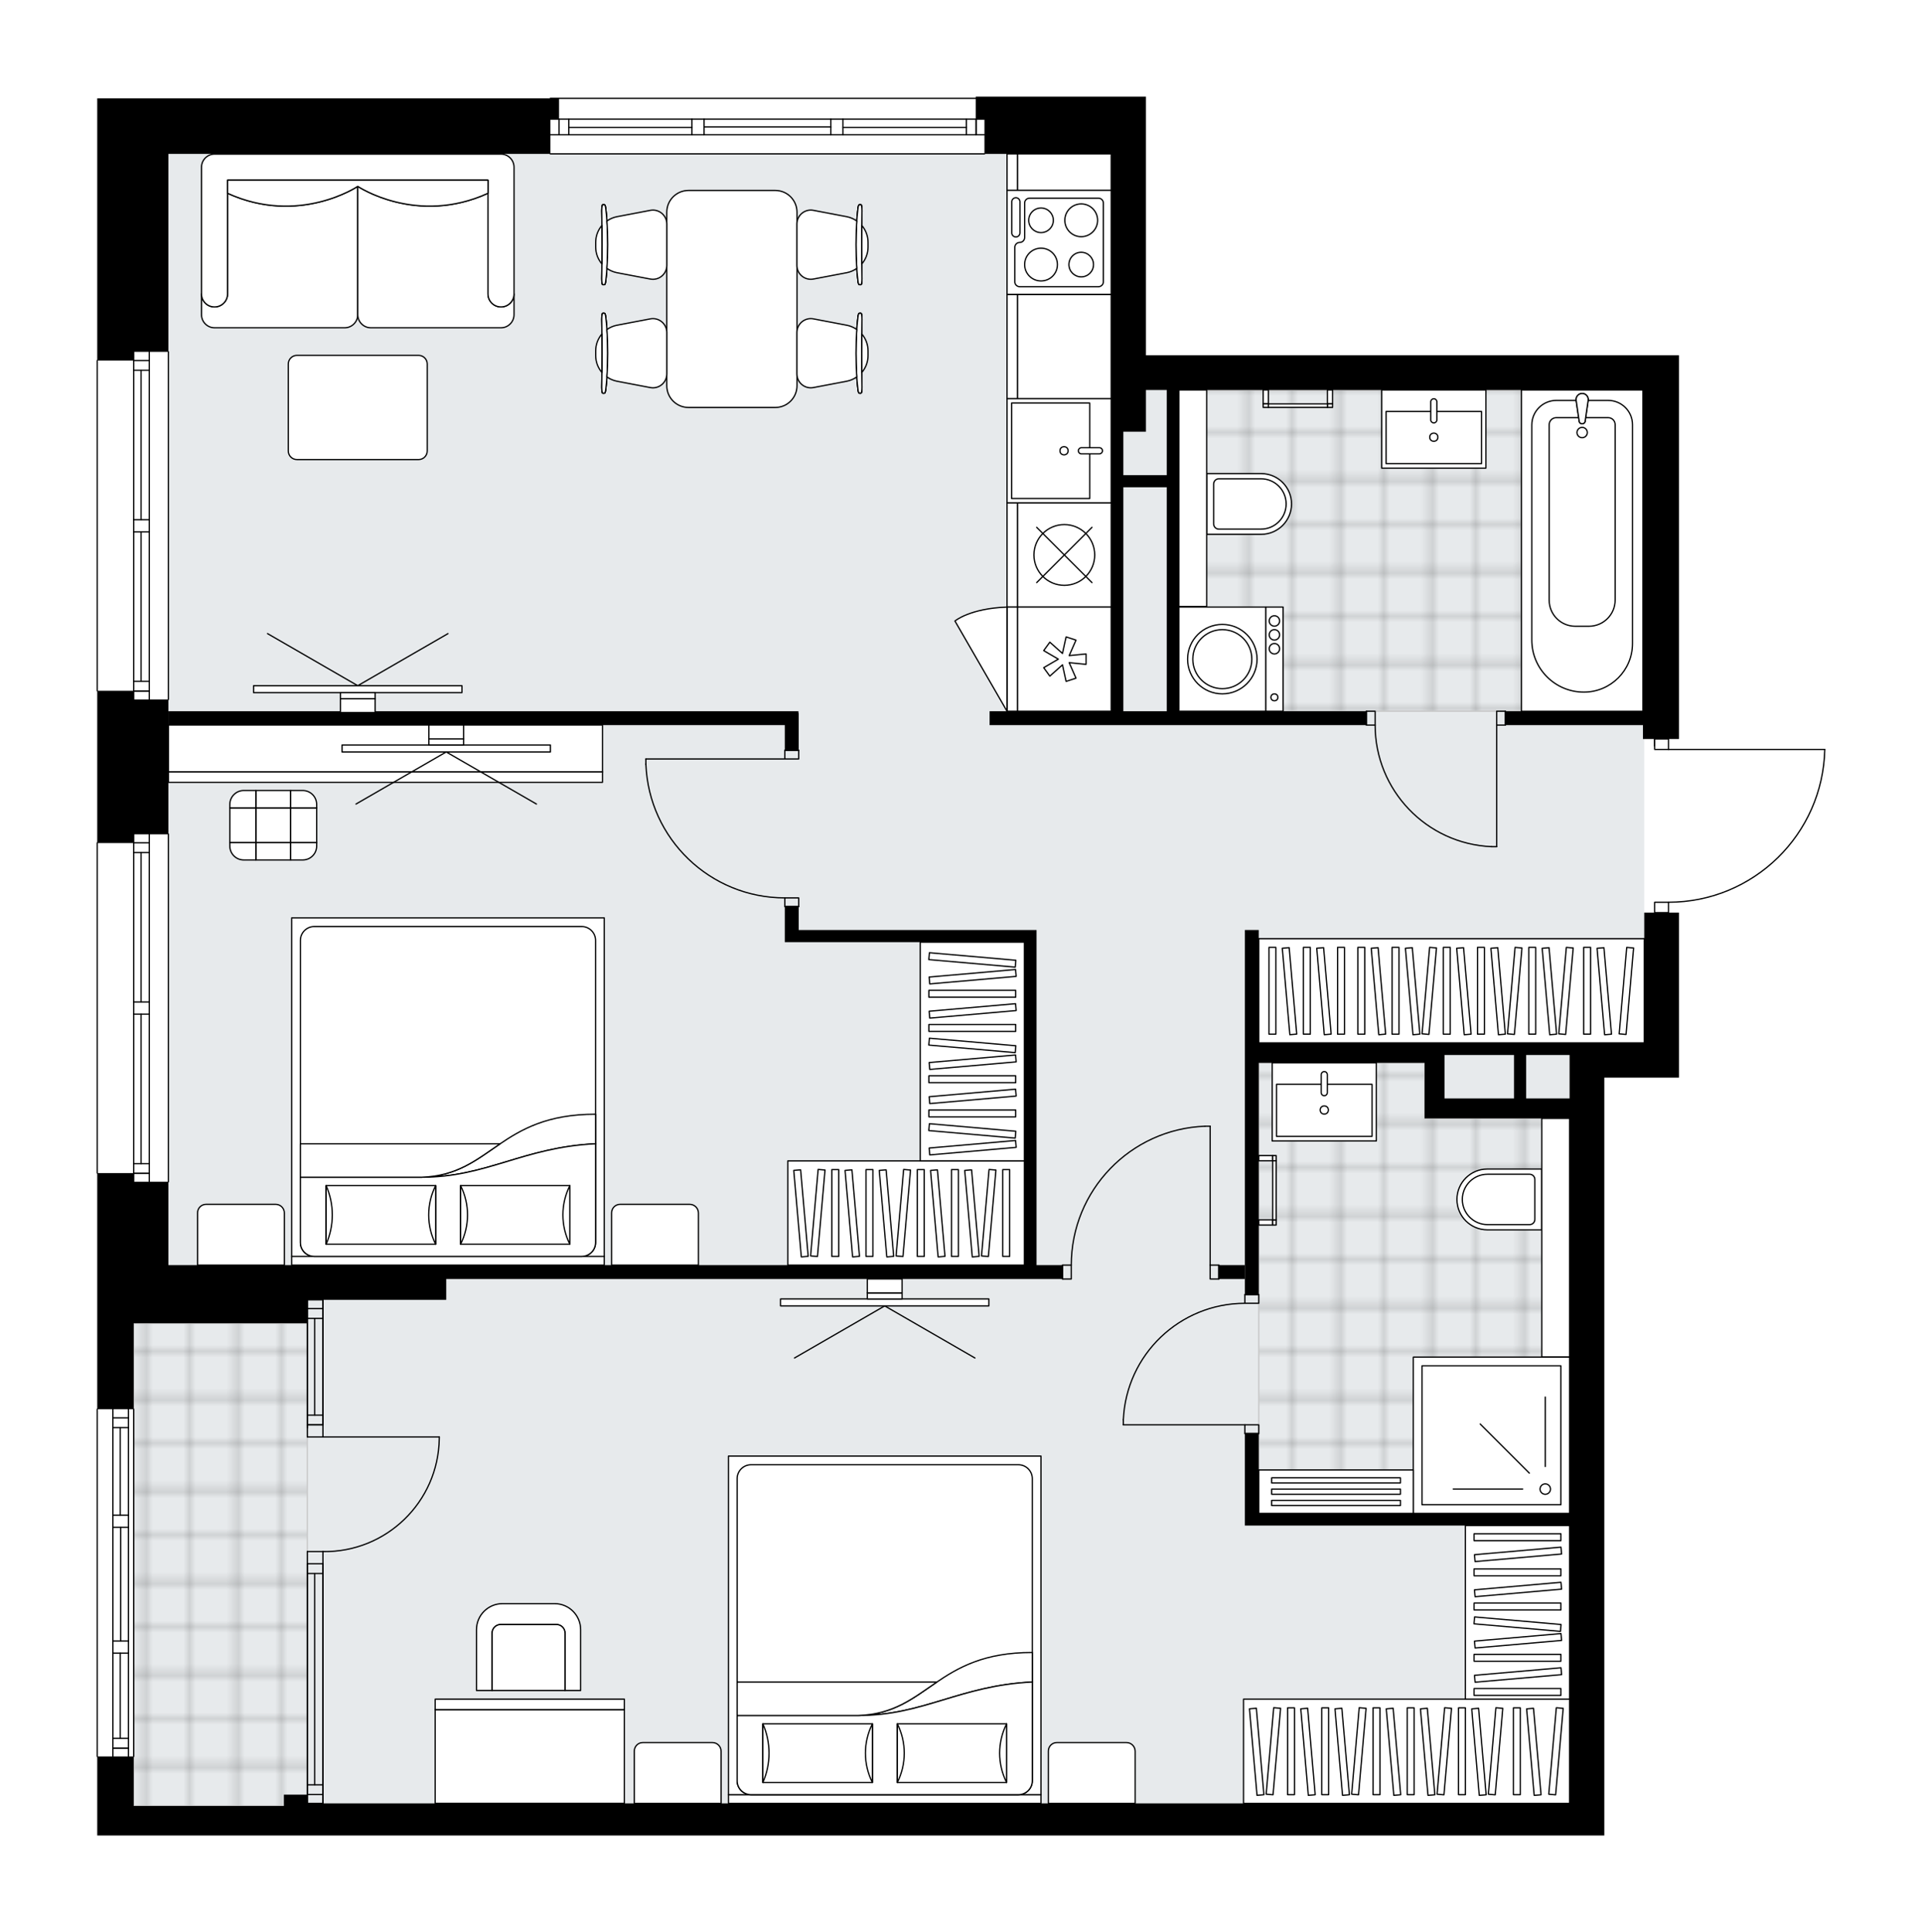 <svg xmlns="http://www.w3.org/2000/svg" xmlns:xlink="http://www.w3.org/1999/xlink" height="2000px" id="Layer_1" style="enable-background:new 0 0 1989.58 2000;" version="1.1" viewBox="0 0 1989.58 2000" width="1989.58px" x="0px" y="0px" xml:space="preserve">
<style type="text/css">
	.st0{fill:none;}
	.st1{opacity:0.25;fill:none;stroke:#070606;stroke-width:0.4;stroke-miterlimit:10;}
	.st2{fill:#FFFFFF;}
	.st3{fill:#E7EAEC;}
	.st4{fill:url(#SVGID_1_);stroke:#C8C8C8;stroke-width:1.3;stroke-miterlimit:10;}
	
		.st5{fill:url(#SVGID_00000118390111026523118810000000348073276577769146_);stroke:#C8C8C8;stroke-width:1.3;stroke-miterlimit:10;}
	
		.st6{fill:url(#SVGID_00000070078604338483893810000017942366688373075373_);stroke:#C8C8C8;stroke-width:1.3;stroke-miterlimit:10;}
	.st7{fill:none;stroke:#000000;stroke-width:1.3;stroke-linecap:round;stroke-linejoin:round;stroke-miterlimit:10;}
	.st8{fill:#FFFFFF;stroke:#000000;stroke-width:1.3;stroke-linecap:round;stroke-linejoin:round;stroke-miterlimit:10;}
	.st9{fill:none;stroke:#000000;stroke-width:1.3;stroke-linecap:round;stroke-linejoin:round;}
	.st10{fill:none;stroke:#000000;stroke-width:1.3;stroke-linecap:round;stroke-linejoin:round;stroke-dasharray:10.28,10.28;}
	.st11{fill:none;stroke:#000000;stroke-width:1.3;stroke-linecap:round;stroke-linejoin:round;stroke-dasharray:9.827,9.827;}
	.st12{fill:none;stroke:#000000;stroke-width:1.3;stroke-linecap:round;stroke-linejoin:round;stroke-dasharray:9.794,9.794;}
	.st13{fill:none;stroke:#000000;stroke-width:1.3;stroke-linecap:round;stroke-linejoin:round;stroke-dasharray:9.978,9.978;}
	.st14{font-family:'Arial-BoldMT','Arial'; font-weight:bold;}
	.st15{font-size:94.201px;}
	.st16{font-size:79.709px;}
	.st17{letter-spacing:-3;}
	.st18{letter-spacing:-2;}
	.st19{font-family: 'ArialMT','Arial';}
	.st20{font-size:40px;}
</style>
<pattern height="14.57" id="New_Pattern_Swatch_2" patternUnits="userSpaceOnUse" style="overflow:visible;" viewBox="7.49 -22.06 14.57 14.57" width="14.57" x="574.06" y="702.35">
	<g>
		<rect class="st0" height="14.57" width="14.57" x="7.49" y="-22.06" />
		<g>
			<rect class="st1" height="7.29" width="7.29" x="14.77" y="-7.49" />
		</g>
		<g>
			<rect class="st1" height="7.29" width="7.29" x="0.2" y="-7.49" />
		</g>
		<g>
			<rect class="st1" height="7.29" width="7.29" x="22.06" y="-14.77" />
		</g>
		<g>
			<rect class="st1" height="7.29" width="7.29" x="7.49" y="-14.77" />
			<rect class="st1" height="7.29" width="7.29" x="14.77" y="-22.06" />
		</g>
		<g>
			<rect class="st1" height="7.29" width="7.29" x="0.2" y="-22.06" />
		</g>
		<g>
			<rect class="st1" height="7.29" width="7.29" x="22.06" y="-29.35" />
		</g>
		<g>
			<rect class="st1" height="7.29" width="7.29" x="7.49" y="-29.35" />
		</g>
	</g>
</pattern>
<path class="st2" d="M100.65,1369.8v-154.82c0,0,0,0,0,0c-0.36,0-0.65-0.29-0.65-0.65V872.46  c0-0.36,0.29-0.65,0.65-0.65c0,0,0,0,0,0v-156.1c0,0,0,0,0,0c-0.36,0-0.65-0.29-0.65-0.65V373.19c0-0.36,0.29-0.65,0.65-0.65  c0,0,0,0,0,0V101.8h16.18h345.08h8.99h98.19c0-0.36,0.29-0.65,0.65-0.65h440.34V100h3.18h5.81h131.21h0h21.77h14.18v267.8h514.48  h37.29V765h-10.13c0,0,0,0,0,0v10.13h161.07c0,0,0,0,0,0c0,0,0.01,0,0.01,0c0.03,0,0.06,0.01,0.09,0.02  c0.05,0.01,0.11,0.01,0.16,0.04c0.03,0.01,0.06,0.04,0.09,0.06c0.04,0.03,0.08,0.05,0.11,0.08c0.03,0.03,0.05,0.07,0.07,0.1  c0.02,0.04,0.05,0.07,0.07,0.11c0.02,0.04,0.02,0.09,0.03,0.13c0.01,0.04,0.02,0.07,0.02,0.11c0,0,0,0,0,0.01c0,0,0,0.01,0,0.01  c-0.95,42.69-18.28,82.64-48.81,112.5c-30.37,29.7-70.45,46.13-112.91,46.29v10.14h10.13v134.8v35.95h-77.28v751.27V1900H318.12  h-24.26h-77.73h-77.73h0h-29.88h-7.86v-81.13c0,0,0,0,0,0c-0.36,0-0.65-0.29-0.65-0.65v-359.46c0-0.36,0.29-0.65,0.65-0.65  c0,0,0,0,0,0V1369.8z" id="background" />
<g id="floor">
	<polygon class="st3" points="138.39,1869.45 293.86,1869.45 293.86,1866.75 1624.76,1866.75 1624.76,1079.53 1702.05,1079.53    1702.05,403.74 1151.65,403.74 1151.65,159.31 174.34,159.31 174.34,1369.35 138.39,1369.35  " />
	
		<pattern id="SVGID_1_" patternTransform="matrix(-6.34 0 0 -6.34 -61070.305 -48498.328)" xlink:href="#New_Pattern_Swatch_2">
	</pattern>
	<polygon class="st4" points="1220.37,736.25 1256.93,736.25 1256.93,736.25 1700.7,736.25 1700.7,403.74 1220.37,403.74    1220.37,651.77 1220.37,651.77  " />
	
		<pattern id="SVGID_00000057860215138160732960000016475116153008515728_" patternTransform="matrix(-6.34 0 0 -6.34 -61070.305 -48498.328)" xlink:href="#New_Pattern_Swatch_2">
	</pattern>
	
		<polygon points="   1455.44,1566.6 1455.44,1567.87 1624.76,1567.87 1624.76,1157.71 1474.69,1157.71 1474.69,1100.2 1303.05,1100.2 1303.05,1566.6     " style="fill:url(#SVGID_00000057860215138160732960000016475116153008515728_);stroke:#C8C8C8;stroke-width:1.3;stroke-miterlimit:10;" />
	
		<pattern id="SVGID_00000005984054986195939140000010271064769403606149_" patternTransform="matrix(-6.34 0 0 -6.34 -61070.305 -48498.328)" xlink:href="#New_Pattern_Swatch_2">
	</pattern>
	
		<polygon points="   138.39,1369.8 318.09,1369.8 318.09,1869.45 138.39,1869.45  " style="fill:url(#SVGID_00000005984054986195939140000010271064769403606149_);stroke:#C8C8C8;stroke-width:1.3;stroke-miterlimit:10;" />
	<g id="LWPOLYLINE_00000005966524665818517470000018409959052241351824_">
		<rect class="st7" height="14.38" width="8.99" x="1549.28" y="736.25" />
	</g>
	<g id="LWPOLYLINE_00000173132570512036795280000013869188940850018203_">
		<rect class="st7" height="14.38" width="8.99" x="1414.48" y="736.25" />
	</g>
	<g id="LINE_00000147940071390538424190000013134521551409296526_">
		<line class="st7" x1="1558.26" x2="1558.26" y1="750.62" y2="736.25" />
	</g>
	<g id="LINE_00000131360158037055339040000009382656674428084885_">
		<line class="st7" x1="1414.48" x2="1414.48" y1="750.62" y2="736.25" />
	</g>
	<g id="LINE_00000181064198405510986330000003260931462679009214_">
		<line class="st7" x1="1549.28" x2="1549.28" y1="750.62" y2="876.44" />
	</g>
	<g id="ARC_00000121970432374722282020000013369505917374753953_">
		<path class="st7" d="M1543.89,876.44c-67.32-2.99-120.37-58.42-120.42-125.81" />
	</g>
	<g id="LINE_00000070112537391894112790000011194148046997820054_">
		<line class="st7" x1="1549.28" x2="1543.89" y1="876.44" y2="876.44" />
	</g>
	<g id="LWPOLYLINE_00000083784933924868074470000004471871817741014672_">
		<rect class="st7" height="8.99" width="14.38" x="1288.67" y="1474.94" />
	</g>
	<g id="LWPOLYLINE_00000060730804548366316630000013124846359185998004_">
		<rect class="st7" height="8.99" width="14.38" x="1288.67" y="1340.14" />
	</g>
	<g id="LINE_00000121968032023299454400000006008706794706270140_">
		<line class="st7" x1="1288.67" x2="1303.05" y1="1483.92" y2="1483.92" />
	</g>
	<g id="LINE_00000085944684273150453390000011197784519681286563_">
		<line class="st7" x1="1288.67" x2="1303.05" y1="1340.14" y2="1340.14" />
	</g>
	<g id="LINE_00000011027614882124586240000002139468487199787942_">
		<line class="st7" x1="1288.67" x2="1162.86" y1="1474.94" y2="1474.94" />
	</g>
	<g id="ARC_00000086679622992150654130000006225062586202101124_">
		<path class="st7" d="M1288.67,1349.13c-67.39,0.05-122.82,53.1-125.81,120.42" />
	</g>
	<g id="LINE_00000074416263760938301540000009475260962908138159_">
		<line class="st7" x1="1162.86" x2="1162.86" y1="1474.94" y2="1469.55" />
	</g>
	<g id="LWPOLYLINE_00000075159606127881500500000005560471940147508414_">
		<rect class="st7" height="14.38" width="8.99" x="1252.72" y="1309.59" />
	</g>
	<g id="LWPOLYLINE_00000046312819843253366190000009474939372142742185_">
		<rect class="st7" height="14.38" width="8.99" x="1099.95" y="1309.59" />
	</g>
	<g id="LINE_00000052803311724225102590000012441731165928033165_">
		<line class="st7" x1="1261.71" x2="1261.71" y1="1309.59" y2="1323.96" />
	</g>
	<g id="LINE_00000061455382528573093240000009772959783726294683_">
		<line class="st7" x1="1099.95" x2="1099.95" y1="1309.59" y2="1323.96" />
	</g>
	<g id="LINE_00000163035141929553980780000008755708901953047466_">
		<line class="st7" x1="1252.72" x2="1252.72" y1="1309.59" y2="1165.8" />
	</g>
	<g id="LINE_00000145045794335136075930000009143256548086018742_">
		<line class="st7" x1="1247.33" x2="1252.72" y1="1165.8" y2="1165.8" />
	</g>
	<g id="ARC_00000105420034280997266180000015286096302493726636_">
		<path class="st7" d="M1108.94,1309.59c0.04-77.31,61.14-140.79,138.39-143.78" />
	</g>
	<g id="LWPOLYLINE_00000088818737134797843490000011840755538221129609_">
		<rect class="st7" height="8.99" width="14.38" x="812.38" y="776.68" />
	</g>
	<g id="LWPOLYLINE_00000178185782233940949840000000822341672124125594_">
		<rect class="st7" height="8.99" width="14.38" x="812.38" y="929.46" />
	</g>
	<g id="LINE_00000083056312685091443560000006547557000528111761_">
		<line class="st7" x1="812.38" x2="826.76" y1="776.68" y2="776.68" />
	</g>
	<g id="LINE_00000119822334314069618570000000793161967784467388_">
		<line class="st7" x1="812.38" x2="826.76" y1="938.44" y2="938.44" />
	</g>
	<g id="LINE_00000083084820555872984130000010893550164315653260_">
		<line class="st7" x1="812.38" x2="668.6" y1="785.67" y2="785.67" />
	</g>
	<g id="LINE_00000116206422177313242150000014562061900080822701_">
		<line class="st7" x1="668.6" x2="668.6" y1="791.06" y2="785.67" />
	</g>
	<g id="ARC_00000102538079922959905570000000689096645345673120_">
		<path class="st7" d="M812.38,929.46c-77.31-0.04-140.79-61.14-143.78-138.39" />
	</g>
	<g id="ARC_00000111160186084186028110000000449201624769593789_">
		<path class="st7" d="M334.3,1606.14c65.52,0.98,119.43-51.34,120.41-116.86c0.01-0.59,0.01-1.18,0.01-1.77" />
	</g>
	<g id="LINE_00000083807556699610905240000003690178420324665743_">
		<line class="st7" x1="334.3" x2="454.72" y1="1487.52" y2="1487.52" />
	</g>
	<g id="LINE_00000035527781631854583870000005953749467402958243_">
		<line class="st7" x1="334.3" x2="334.3" y1="1618.72" y2="1606.14" />
	</g>
	<g id="LINE_00000165222948321408677100000012424596781852423342_">
		<line class="st7" x1="334.3" x2="318.12" y1="1606.14" y2="1606.14" />
	</g>
	<g id="LINE_00000086688898145313470440000016241571339712732091_">
		<line class="st7" x1="318.12" x2="318.12" y1="1606.14" y2="1618.72" />
	</g>
	<g id="LINE_00000178169043985409853390000012441476763277326984_">
		<line class="st7" x1="318.12" x2="318.12" y1="1474.94" y2="1487.52" />
	</g>
	<g id="LINE_00000025425096391686788460000012619404797560719281_">
		<line class="st7" x1="318.12" x2="334.3" y1="1487.52" y2="1487.52" />
	</g>
	<g id="LINE_00000026122354317174585240000016016322947647587774_">
		<line class="st7" x1="334.3" x2="334.3" y1="1487.52" y2="1474.94" />
	</g>
	<g id="LINE_00000030480191039591930280000007264962502859907469_">
		<line class="st7" x1="318.12" x2="334.3" y1="1474.94" y2="1474.94" />
	</g>
	<g id="ARC_00000122711688883902601330000011635712457493709185_">
		<path class="st7" d="M1727.21,933.95c87.94,0,159.76-70.25,161.72-158.16" />
	</g>
	<g id="LINE_00000179645460710964411150000001777286578144496823_">
		<line class="st7" x1="1712.83" x2="1712.83" y1="772.19" y2="765" />
	</g>
	<g id="LINE_00000015351481513175840670000004514083628699568001_">
		<line class="st7" x1="1727.21" x2="1888.93" y1="775.79" y2="775.79" />
	</g>
	<g id="LWPOLYLINE_00000098917360876574151600000006128471454585978806_">
		<rect class="st7" height="10.78" width="14.38" x="1712.83" y="933.95" />
	</g>
	<g id="LWPOLYLINE_00000163752604018589575680000017270812503505057458_">
		<rect class="st7" height="10.78" width="14.38" x="1712.83" y="765" />
	</g>
	<g id="LINE_00000163771179447419588930000005782190982404023728_">
		<line class="st7" x1="334.26" x2="318.09" y1="1866.75" y2="1866.75" />
	</g>
	<g id="LINE_00000009587277275304165750000005058532130943304616_">
		<line class="st7" x1="334.3" x2="334.3" y1="1618.72" y2="1866.75" />
	</g>
	<g id="LINE_00000109730942842191532640000009887116874575032753_">
		<line class="st7" x1="318.12" x2="318.12" y1="1618.72" y2="1866.75" />
	</g>
	<g id="LINE_00000044136859869218725720000017526296707948415655_">
		<line class="st7" x1="325.77" x2="325.77" y1="1628.79" y2="1847.57" />
	</g>
	<g id="LINE_00000010272446739669826430000000009558682271209633_">
		<line class="st7" x1="334.3" x2="318.12" y1="1857.64" y2="1857.64" />
	</g>
	<g id="LINE_00000136405958269562703860000017282940276737061023_">
		<line class="st7" x1="334.3" x2="318.12" y1="1628.79" y2="1628.79" />
	</g>
	<g id="LINE_00000031929604878378314920000015506838854893974152_">
		<line class="st7" x1="334.3" x2="334.3" y1="1618.72" y2="1866.75" />
	</g>
	<g id="LINE_00000033368739181424377260000015651345153605653141_">
		<line class="st7" x1="318.12" x2="318.12" y1="1866.75" y2="1618.72" />
	</g>
	<g id="LINE_00000169545116454798002030000017753394255614150561_">
		<line class="st7" x1="334.31" x2="318.14" y1="1847.57" y2="1847.57" />
	</g>
	<g id="LINE_00000012447313146341455600000008430229958404338346_">
		<line class="st7" x1="334.3" x2="318.13" y1="1618.72" y2="1618.72" />
	</g>
	<g id="LINE_00000008838688965245658420000008916665595555483789_">
		<line class="st7" x1="334.26" x2="318.09" y1="1345.53" y2="1345.53" />
	</g>
	<g id="LINE_00000180347716108959632840000010775364923794686083_">
		<line class="st7" x1="334.3" x2="334.3" y1="1474.94" y2="1345.53" />
	</g>
	<g id="LINE_00000005969310790243237220000007033991007367456444_">
		<line class="st7" x1="318.12" x2="318.12" y1="1478.05" y2="1345.53" />
	</g>
	<g id="LINE_00000033363809540226000490000009393822901977086360_">
		<line class="st7" x1="325.77" x2="325.77" y1="1464.87" y2="1364.71" />
	</g>
	<g id="LINE_00000062179524998076794010000014485660548111748265_">
		<line class="st7" x1="334.3" x2="318.12" y1="1354.65" y2="1354.65" />
	</g>
	<g id="LINE_00000056410333848513113560000008492653881598030220_">
		<line class="st7" x1="334.3" x2="318.12" y1="1464.87" y2="1464.87" />
	</g>
	<g id="LINE_00000142148555881759076530000004988916992741383810_">
		<line class="st7" x1="334.3" x2="334.3" y1="1474.94" y2="1345.53" />
	</g>
	<g id="LINE_00000053522664900790887260000016306801956571463311_">
		<line class="st7" x1="318.12" x2="318.12" y1="1345.53" y2="1474.94" />
	</g>
	<g id="LINE_00000081621700158698735010000011243451259528476860_">
		<line class="st7" x1="334.31" x2="318.14" y1="1364.71" y2="1364.71" />
	</g>
	<g id="LINE_00000021808147755209635970000007418356792254118829_">
		<line class="st7" x1="334.3" x2="318.13" y1="1474.94" y2="1474.94" />
	</g>
	<line class="st7" x1="1019.07" x2="569.74" y1="159.31" y2="159.31" />
	<line class="st7" x1="1010.4" x2="1010.4" y1="139.54" y2="123.36" />
	<line class="st7" x1="578.73" x2="578.73" y1="139.54" y2="123.36" />
	<line class="st7" x1="872.59" x2="1000.34" y1="131.9" y2="131.9" />
	<line class="st7" x1="588.79" x2="716.22" y1="131.9" y2="131.9" />
	<line class="st7" x1="588.79" x2="588.79" y1="123.36" y2="139.54" />
	<line class="st7" x1="1010.4" x2="1010.4" y1="139.54" y2="123.36" />
	<line class="st7" x1="1000.34" x2="1000.34" y1="123.36" y2="139.54" />
	<line class="st7" x1="860.01" x2="860.01" y1="139.54" y2="123.36" />
	<line class="st7" x1="860.01" x2="872.59" y1="123.36" y2="123.36" />
	<line class="st7" x1="872.59" x2="872.59" y1="123.36" y2="139.54" />
	<line class="st7" x1="872.59" x2="860.01" y1="139.54" y2="139.54" />
	<line class="st7" x1="569.74" x2="1019.07" y1="101.8" y2="101.8" />
	<line class="st7" x1="716.22" x2="716.22" y1="139.54" y2="123.36" />
	<line class="st7" x1="716.22" x2="728.8" y1="123.36" y2="123.36" />
	<line class="st7" x1="728.8" x2="728.8" y1="123.36" y2="139.54" />
	<line class="st7" x1="728.8" x2="716.22" y1="139.54" y2="139.54" />
	<line class="st7" x1="728.8" x2="860.01" y1="131.45" y2="131.45" />
	<line class="st7" x1="716.22" x2="569.74" y1="139.54" y2="139.54" />
	<line class="st7" x1="728.8" x2="860.01" y1="139.54" y2="139.54" />
	<line class="st7" x1="872.59" x2="1019.07" y1="139.54" y2="139.54" />
	<line class="st7" x1="716.22" x2="569.74" y1="123.36" y2="123.36" />
	<line class="st7" x1="728.8" x2="860.01" y1="123.36" y2="123.36" />
	<line class="st7" x1="872.59" x2="1019.07" y1="123.36" y2="123.36" />
	<line class="st7" x1="100.65" x2="100.65" y1="715.06" y2="373.19" />
	<line class="st7" x1="154.57" x2="154.57" y1="364.2" y2="537.99" />
	<line class="st7" x1="154.57" x2="154.57" y1="550.57" y2="724.04" />
	<line class="st7" x1="138.39" x2="154.57" y1="715.38" y2="715.38" />
	<line class="st7" x1="138.39" x2="154.57" y1="373.19" y2="373.19" />
	<line class="st7" x1="138.39" x2="138.39" y1="364.2" y2="537.99" />
	<line class="st7" x1="138.39" x2="138.39" y1="550.57" y2="724.04" />
	<line class="st7" x1="146.03" x2="146.03" y1="550.57" y2="705.31" />
	<line class="st7" x1="146.03" x2="146.03" y1="383.26" y2="537.99" />
	<line class="st7" x1="154.57" x2="138.39" y1="383.26" y2="383.26" />
	<line class="st7" x1="138.39" x2="154.57" y1="715.38" y2="715.38" />
	<line class="st7" x1="154.57" x2="138.39" y1="705.31" y2="705.31" />
	<line class="st7" x1="138.39" x2="154.57" y1="537.99" y2="537.99" />
	<line class="st7" x1="154.57" x2="154.57" y1="537.99" y2="550.57" />
	<line class="st7" x1="154.57" x2="138.39" y1="550.57" y2="550.57" />
	<line class="st7" x1="138.39" x2="138.39" y1="550.57" y2="537.99" />
	<line class="st7" x1="174.34" x2="174.34" y1="364.2" y2="724.04" />
	<line class="st7" x1="100.65" x2="100.65" y1="1214.33" y2="872.46" />
	<line class="st7" x1="154.57" x2="154.57" y1="863.48" y2="1037.27" />
	<line class="st7" x1="154.57" x2="154.57" y1="1049.85" y2="1223.32" />
	<line class="st7" x1="138.39" x2="154.57" y1="1214.65" y2="1214.65" />
	<line class="st7" x1="138.39" x2="154.57" y1="872.46" y2="872.46" />
	<line class="st7" x1="138.39" x2="138.39" y1="863.48" y2="1037.27" />
	<line class="st7" x1="138.39" x2="138.39" y1="1049.85" y2="1223.32" />
	<line class="st7" x1="146.03" x2="146.03" y1="1049.85" y2="1204.58" />
	<line class="st7" x1="146.03" x2="146.03" y1="882.53" y2="1037.27" />
	<line class="st7" x1="154.57" x2="138.39" y1="882.53" y2="882.53" />
	<line class="st7" x1="138.39" x2="154.57" y1="1214.65" y2="1214.65" />
	<line class="st7" x1="154.57" x2="138.39" y1="1204.58" y2="1204.58" />
	<line class="st7" x1="138.39" x2="154.57" y1="1037.27" y2="1037.27" />
	<line class="st7" x1="154.57" x2="154.57" y1="1037.27" y2="1049.85" />
	<line class="st7" x1="154.57" x2="138.39" y1="1049.85" y2="1049.85" />
	<line class="st7" x1="138.39" x2="138.39" y1="1049.85" y2="1037.27" />
	<line class="st7" x1="174.34" x2="174.34" y1="863.48" y2="1223.32" />
	<line class="st7" x1="100.65" x2="100.65" y1="1818.22" y2="1458.76" />
	<line class="st7" x1="116.83" x2="133" y1="1809.56" y2="1809.56" />
	<line class="st7" x1="116.83" x2="133" y1="1467.75" y2="1467.75" />
	<line class="st7" x1="124.47" x2="124.47" y1="1711.28" y2="1799.49" />
	<line class="st7" x1="124.47" x2="124.47" y1="1477.81" y2="1568.4" />
	<line class="st7" x1="133" x2="116.83" y1="1477.81" y2="1477.81" />
	<line class="st7" x1="116.83" x2="133" y1="1809.56" y2="1809.56" />
	<line class="st7" x1="133" x2="116.83" y1="1799.49" y2="1799.49" />
	<line class="st7" x1="116.83" x2="133" y1="1698.7" y2="1698.7" />
	<line class="st7" x1="133" x2="133" y1="1698.7" y2="1711.28" />
	<line class="st7" x1="133" x2="116.83" y1="1711.28" y2="1711.28" />
	<line class="st7" x1="116.83" x2="116.83" y1="1711.28" y2="1698.7" />
	<line class="st7" x1="138.39" x2="138.39" y1="1458.76" y2="1818.22" />
	<line class="st7" x1="116.83" x2="133" y1="1568.4" y2="1568.4" />
	<line class="st7" x1="133" x2="133" y1="1568.4" y2="1580.98" />
	<line class="st7" x1="133" x2="116.83" y1="1580.98" y2="1580.98" />
	<line class="st7" x1="116.83" x2="116.83" y1="1580.98" y2="1568.4" />
	<line class="st7" x1="124.91" x2="124.91" y1="1580.98" y2="1698.7" />
	<line class="st7" x1="116.83" x2="116.83" y1="1568.4" y2="1458.76" />
	<line class="st7" x1="116.83" x2="116.83" y1="1580.98" y2="1698.7" />
	<line class="st7" x1="116.83" x2="116.83" y1="1711.28" y2="1818.22" />
	<line class="st7" x1="133" x2="133" y1="1568.4" y2="1458.76" />
	<line class="st7" x1="133" x2="133" y1="1580.98" y2="1698.7" />
	<line class="st7" x1="133" x2="133" y1="1711.28" y2="1818.22" />
	<g>
		<polygon points="174.34,736.25 174.34,750.62 812.38,750.62 812.38,776.69 826.76,776.69 826.76,738.04 826.52,738.04     826.52,736.25   " />
		<rect height="14.38" width="26.96" x="1261.71" y="1309.59" />
		<path d="M1019.07,159.31h131.21v287.57v289.37H1024.4v14.38h390.08v-14.38h-194.11v-332.5h480.33v332.5h-142.44v14.38h142.44V765    h37.29V367.8h-37.29h-514.48V100h-25.71h-10.23h-131.21h-8.99v23.36h8.99V159.31z M1162.86,736.25V504.39h44.93v231.85H1162.86z     M1186.22,446.88v-43.14h21.57v88.07h-44.93v-44.93H1186.22z" />
		<polygon points="138.39,373.19 138.39,364.2 174.34,364.2 174.34,159.31 569.74,159.31 569.74,123.36 578.73,123.36 578.73,101.8     569.74,101.8 470.9,101.8 461.91,101.8 116.83,101.8 100.65,101.8 100.65,373.19 116.83,373.19   " />
		<polygon points="138.39,872.69 138.39,863.7 174.34,863.7 174.34,724.04 138.39,724.04 138.39,715.06 116.83,715.06     100.65,715.06 100.65,872.69 116.83,872.69   " />
		<path d="M133,1900h5.39h155.47h5.39h18.87h1342.59v-33.25v-751.27h77.28v-35.95v-134.8h-35.95v134.8h-41.34h-35.95h-129.41    h-192.31V962.71h-14.38v377.43h14.38V1100.2h171.64v36.84v20.67h150.07v408.89h-321.72v-82.68h-14.38v82.68v12.58h336.1v287.57    H318.12v-8.99h-24.26v11.68H138.39v-51.22h-37.74V1900H133z M1495.36,1137.04v-36.84v-8.09h71.89v44.93H1495.36z M1579.83,1137.04    v-44.93h44.93v44.93H1579.83z" />
		<polygon points="138.39,1369.8 318.12,1369.8 318.12,1345.53 461.91,1345.53 461.91,1323.96 1099.95,1323.96 1099.95,1309.59     1072.99,1309.59 1072.99,975.29 1072.99,962.71 826.76,962.71 826.76,938.44 812.38,938.44 812.38,962.71 812.38,975.29     1060.41,975.29 1060.41,1309.59 461.91,1309.59 318.12,1309.59 174.34,1309.59 174.34,1223.32 138.39,1223.32 138.39,1214.33     116.83,1214.33 100.65,1214.33 100.65,1369.8 100.65,1458.76 138.39,1458.76   " />
	</g>
</g>
<g id="mebel">
	<g>
		
			<rect class="st8" height="337.5" transform="matrix(1.882441e-10 -1 1 1.882441e-10 -356.813 3268.836)" width="107.84" x="1402.09" y="1644.07" />
		<g>
			
				<rect class="st8" height="7.14" transform="matrix(1.792975e-10 -1 1 1.792975e-10 -476.387 3149.263)" width="89.87" x="1291.51" y="1809.25" />
			
				<rect class="st8" height="7.14" transform="matrix(1.799450e-10 -1 1 1.799450e-10 -441 3184.649)" width="89.87" x="1326.89" y="1809.25" />
			
				<rect class="st8" height="7.14" transform="matrix(1.791563e-10 -1 1 1.791563e-10 -387.92 3237.729)" width="89.87" x="1379.97" y="1809.25" />
			
				<rect class="st8" height="7.14" transform="matrix(1.791563e-10 -1 1 1.791563e-10 -352.534 3273.116)" width="89.87" x="1415.36" y="1809.25" />
			
				<rect class="st8" height="7.14" transform="matrix(1.799255e-10 -1 1 1.799255e-10 -299.454 3326.196)" width="89.87" x="1468.44" y="1809.25" />
			
				<rect class="st8" height="7.14" transform="matrix(0.087 -0.996 0.996 0.087 -521.362 3056.683)" width="89.87" x="1362.28" y="1809.25" />
			
				<rect class="st8" height="7.14" transform="matrix(0.087 -0.996 0.996 0.087 -440.606 3144.813)" width="89.87" x="1450.74" y="1809.25" />
			
				<rect class="st8" height="7.14" transform="matrix(-0.087 -0.996 0.996 -0.087 -333.775 3319.801)" width="89.87" x="1309.2" y="1809.25" />
			
				<rect class="st8" height="7.14" transform="matrix(-0.087 -0.996 0.996 -0.087 -295.304 3355.053)" width="89.87" x="1344.59" y="1809.25" />
			
				<rect class="st8" height="7.14" transform="matrix(0.087 -0.996 0.996 0.087 -602.153 2968.515)" width="89.87" x="1273.77" y="1809.25" />
			
				<rect class="st8" height="7.14" transform="matrix(-0.087 -0.996 0.996 -0.087 -391.523 3266.885)" width="89.87" x="1256.08" y="1809.25" />
			
				<rect class="st8" height="7.14" transform="matrix(-0.087 -0.996 0.996 -0.087 -237.598 3407.931)" width="89.87" x="1397.67" y="1809.25" />
			
				<rect class="st8" height="7.14" transform="matrix(-0.087 -0.996 0.996 -0.087 -199.127 3443.183)" width="89.87" x="1433.05" y="1809.25" />
			
				<rect class="st8" height="7.14" transform="matrix(0.087 -0.996 0.996 0.087 -392.152 3197.69)" width="89.87" x="1503.82" y="1809.25" />
			
				<rect class="st8" height="7.14" transform="matrix(-0.087 -0.996 0.996 -0.087 -141.421 3496.061)" width="89.87" x="1486.13" y="1809.25" />
			
				<rect class="st8" height="7.14" transform="matrix(1.791758e-10 -1 1 1.791758e-10 -242.632 3383.018)" width="89.87" x="1525.26" y="1809.25" />
			
				<rect class="st8" height="7.14" transform="matrix(-0.087 -0.996 0.996 -0.087 -79.647 3552.667)" width="89.87" x="1542.95" y="1809.25" />
			
				<rect class="st8" height="7.14" transform="matrix(0.087 -0.996 0.996 0.087 -335.076 3259.978)" width="89.87" x="1566.35" y="1809.25" />
		</g>
	</g>
	<g>
		
			<rect class="st8" height="244.92" transform="matrix(1.363590e-10 -1 1 1.363590e-10 -317.714 2193.607)" width="107.84" x="884.03" y="1133.2" />
		<g>
			
				<rect class="st8" height="7.14" transform="matrix(1.791563e-10 -1 1 1.791563e-10 -390.998 2120.323)" width="89.87" x="819.73" y="1252.09" />
			
				<rect class="st8" height="7.14" transform="matrix(1.799255e-10 -1 1 1.799255e-10 -355.612 2155.709)" width="89.87" x="855.12" y="1252.09" />
			
				<rect class="st8" height="7.14" transform="matrix(1.791563e-10 -1 1 1.791563e-10 -302.532 2208.789)" width="89.87" x="908.2" y="1252.09" />
			
				<rect class="st8" height="7.14" transform="matrix(1.799255e-10 -1 1 1.799255e-10 -267.146 2244.175)" width="89.87" x="943.58" y="1252.09" />
			
				<rect class="st8" height="7.14" transform="matrix(1.792771e-10 -1 1 1.792771e-10 -214.066 2297.255)" width="89.87" x="996.66" y="1252.09" />
			
				<rect class="st8" height="7.14" transform="matrix(0.087 -0.996 0.996 0.087 -396.976 2078.098)" width="89.87" x="890.5" y="1252.09" />
			
				<rect class="st8" height="7.14" transform="matrix(0.087 -0.996 0.996 0.087 -316.22 2166.227)" width="89.87" x="978.97" y="1252.09" />
			
				<rect class="st8" height="7.14" transform="matrix(-0.087 -0.996 0.996 -0.087 -291.625 2244.096)" width="89.87" x="837.42" y="1252.09" />
			
				<rect class="st8" height="7.14" transform="matrix(-0.087 -0.996 0.996 -0.087 -253.154 2279.348)" width="89.87" x="872.81" y="1252.09" />
			
				<rect class="st8" height="7.14" transform="matrix(0.087 -0.996 0.996 0.087 -477.767 1989.93)" width="89.87" x="802" y="1252.09" />
			
				<rect class="st8" height="7.14" transform="matrix(-0.087 -0.996 0.996 -0.087 -349.373 2191.18)" width="89.87" x="784.3" y="1252.09" />
			
				<rect class="st8" height="7.14" transform="matrix(-0.087 -0.996 0.996 -0.087 -195.448 2332.226)" width="89.87" x="925.89" y="1252.09" />
			
				<rect class="st8" height="7.14" transform="matrix(-0.087 -0.996 0.996 -0.087 -156.977 2367.477)" width="89.87" x="961.28" y="1252.09" />
		</g>
	</g>
	<g>
		
			<rect class="st8" height="226.46" transform="matrix(-1 -1.565664e-10 1.565664e-10 -1 2012.978 2177.023)" width="107.84" x="952.57" y="975.28" />
		<g>
			
				<rect class="st8" height="7.14" transform="matrix(-1 -2.244561e-10 2.244561e-10 -1 2012.978 2305.129)" width="89.87" x="961.56" y="1148.99" />
			
				<rect class="st8" height="7.14" transform="matrix(-1 -2.249824e-10 2.249824e-10 -1 2012.978 2234.356)" width="89.87" x="961.56" y="1113.61" />
			
				<rect class="st8" height="7.14" transform="matrix(-1 -2.243345e-10 2.243345e-10 -1 2012.978 2128.197)" width="89.87" x="961.56" y="1060.53" />
			
				<rect class="st8" height="7.14" transform="matrix(-1 -2.244761e-10 2.244761e-10 -1 2012.978 2057.423)" width="89.87" x="961.56" y="1025.14" />
			
				<rect class="st8" height="7.14" transform="matrix(-0.996 -0.087 0.087 -0.996 1914.863 2247.188)" width="89.87" x="961.56" y="1078.22" />
			
				<rect class="st8" height="7.14" transform="matrix(-0.996 -0.087 0.087 -0.996 1922.574 2070.592)" width="89.87" x="961.56" y="989.75" />
			
				<rect class="st8" height="7.14" transform="matrix(-0.996 0.087 -0.087 -0.996 2108.058 2177.703)" width="89.87" x="961.56" y="1131.3" />
			
				<rect class="st8" height="7.14" transform="matrix(-0.996 0.087 -0.087 -0.996 2104.974 2107.064)" width="89.87" x="961.56" y="1095.91" />
			
				<rect class="st8" height="7.14" transform="matrix(-0.996 -0.087 0.087 -0.996 1907.15 2423.861)" width="89.87" x="961.56" y="1166.73" />
			
				<rect class="st8" height="7.14" transform="matrix(-0.996 0.087 -0.087 -0.996 2112.688 2283.737)" width="89.87" x="961.56" y="1184.42" />
			
				<rect class="st8" height="7.14" transform="matrix(-0.996 0.087 -0.087 -0.996 2100.348 2001.107)" width="89.87" x="961.56" y="1042.83" />
			
				<rect class="st8" height="7.14" transform="matrix(-0.996 0.087 -0.087 -0.996 2097.264 1930.468)" width="89.87" x="961.56" y="1007.45" />
		</g>
	</g>
	<g>
		
			<rect class="st8" height="179.73" transform="matrix(-1 -1.269466e-10 1.269466e-10 -1 3141.685 3338.081)" width="107.84" x="1516.92" y="1579.18" />
		<g>
			
				<rect class="st8" height="7.14" transform="matrix(-1 -2.243345e-10 2.243345e-10 -1 3141.685 3502.929)" width="89.87" x="1525.91" y="1747.89" />
			
				<rect class="st8" height="7.14" transform="matrix(-1 -2.243549e-10 2.243549e-10 -1 3141.685 3432.156)" width="89.87" x="1525.91" y="1712.51" />
			
				<rect class="st8" height="7.14" transform="matrix(-1 -2.251036e-10 2.251036e-10 -1 3141.685 3325.997)" width="89.87" x="1525.91" y="1659.43" />
			
				<rect class="st8" height="7.14" transform="matrix(-1 -2.229378e-10 2.229378e-10 -1 3141.685 3255.224)" width="89.87" x="1525.91" y="1624.04" />
			
				<rect class="st8" height="7.14" transform="matrix(-0.996 -0.087 0.087 -0.996 2989.225 3491.896)" width="89.87" x="1525.91" y="1677.12" />
			
				<rect class="st8" height="7.14" transform="matrix(-0.996 0.087 -0.087 -0.996 3286.815 3324.037)" width="89.87" x="1525.91" y="1730.2" />
			
				<rect class="st8" height="7.14" transform="matrix(-0.996 0.087 -0.087 -0.996 3283.731 3253.399)" width="89.87" x="1525.91" y="1694.81" />
			
				<rect class="st8" height="7.14" transform="matrix(-0.996 0.087 -0.087 -0.996 3279.105 3147.441)" width="89.87" x="1525.91" y="1641.73" />
			
				<rect class="st8" height="7.14" transform="matrix(-1 -2.243549e-10 2.243549e-10 -1 3141.685 3182.489)" width="89.87" x="1525.91" y="1587.67" />
			
				<rect class="st8" height="7.14" transform="matrix(-0.996 0.087 -0.087 -0.996 3275.935 3074.845)" width="89.87" x="1525.91" y="1605.37" />
		</g>
	</g>
	<g>
		<g>
			<g>
				<rect class="st8" height="8.99" width="323.51" x="754.08" y="1857.76" />
				<rect class="st8" height="350.47" width="323.51" x="754.08" y="1507.28" />
				<path class="st8" d="M777.44,1857.76h276.78c7.94,0,14.38-6.44,14.38-14.38v-312.73c0-7.94-6.44-14.38-14.38-14.38H777.44      c-7.94,0-14.38,6.44-14.38,14.38v312.73C763.06,1851.32,769.5,1857.76,777.44,1857.76z" />
				<path class="st8" d="M1068.6,1741.15c-75.15,3.68-112.39,34.65-180.06,34.67c72.4-2.45,80.13-65.36,180.06-65.23L1068.6,1741.15      z" />
				<g>
					<path class="st8" d="M1068.6,1741.15c-75.15,3.68-112.39,34.65-180.06,34.67l-125.48,0v67.56c0,7.94,6.44,14.38,14.38,14.38       h276.78c7.94,0,14.38-6.44,14.38-14.38L1068.6,1741.15L1068.6,1741.15z" />
				</g>
				<rect class="st8" height="60.69" width="113.41" x="789.66" y="1784.46" />
				<path class="st8" d="M903.07,1784.46c-9.6,19.06-9.6,41.63,0,60.69V1784.46z" />
				<path class="st8" d="M789.66,1845.15c8.54-19.06,8.54-41.63,0-60.69V1845.15z" />
				<rect class="st8" height="60.69" width="113.14" x="928.86" y="1784.46" />
				<path class="st8" d="M1042,1784.46c-9.58,19.06-9.58,41.63,0,60.69V1784.46z" />
				<path class="st8" d="M928.86,1845.15c9.58-19.06,9.58-41.63,0-60.69L928.86,1845.15z" />
				<g>
					<path class="st8" d="M888.54,1775.82H763.06v-34.67h206.8C945.69,1757.51,925.57,1774.57,888.54,1775.82z" />
				</g>
			</g>
		</g>
		<g>
			<g>
				<path class="st8" d="M665.41,1803.84h72.06c4.96,0,8.99,4.02,8.99,8.99v53.92H656.6v-54.09      C656.6,1807.79,660.54,1803.84,665.41,1803.84z" />
			</g>
		</g>
		<g>
			<g>
				<path class="st8" d="M1094.02,1803.84h72.06c4.96,0,8.99,4.02,8.99,8.99v53.92h-89.87v-54.09      C1085.2,1807.79,1089.15,1803.84,1094.02,1803.84z" />
			</g>
		</g>
	</g>
	<g>
		<g>
			<g>
				<rect class="st8" height="8.99" width="323.51" x="301.97" y="1300.59" />
				<rect class="st8" height="350.47" width="323.51" x="301.97" y="950.12" />
				<path class="st8" d="M325.34,1300.59h276.78c7.94,0,14.38-6.44,14.38-14.38V973.48c0-7.94-6.44-14.38-14.38-14.38H325.34      c-7.94,0-14.38,6.44-14.38,14.38v312.73C310.96,1294.16,317.4,1300.59,325.34,1300.59z" />
				<path class="st8" d="M616.5,1183.98c-75.15,3.68-112.39,34.65-180.06,34.67c72.4-2.45,80.13-65.36,180.06-65.23L616.5,1183.98z" />
				<g>
					<path class="st8" d="M616.5,1183.98c-75.15,3.68-112.39,34.65-180.06,34.67l-125.48,0v67.56c0,7.94,6.44,14.38,14.38,14.38       h276.78c7.94,0,14.38-6.44,14.38-14.38L616.5,1183.98L616.5,1183.98z" />
				</g>
				<rect class="st8" height="60.69" width="113.41" x="337.56" y="1227.29" />
				<path class="st8" d="M450.97,1227.29c-9.6,19.06-9.6,41.63,0,60.69V1227.29z" />
				<path class="st8" d="M337.56,1287.98c8.54-19.06,8.54-41.63,0-60.69V1287.98z" />
				<rect class="st8" height="60.69" width="113.14" x="476.76" y="1227.29" />
				<path class="st8" d="M589.9,1227.29c-9.58,19.06-9.58,41.63,0,60.69V1227.29z" />
				<path class="st8" d="M476.76,1287.98c9.58-19.06,9.58-41.63,0-60.69L476.76,1287.98z" />
				<g>
					<path class="st8" d="M436.44,1218.65H310.96v-34.67h206.8C493.59,1200.34,473.47,1217.4,436.44,1218.65z" />
				</g>
			</g>
		</g>
		<g>
			<g>
				<path class="st8" d="M213.31,1246.67h72.06c4.96,0,8.99,4.02,8.99,8.99v53.92h-89.87v-54.09      C204.49,1250.62,208.44,1246.67,213.31,1246.67z" />
			</g>
		</g>
		<g>
			<g>
				<path class="st8" d="M641.92,1246.67h72.06c4.96,0,8.99,4.02,8.99,8.99v53.92H633.1v-54.09      C633.1,1250.62,637.05,1246.67,641.92,1246.67z" />
			</g>
		</g>
	</g>
	<g>
		<g>
			<g id="LINE_00000012438093356567049330000001373980901078288830_">
				<line class="st8" x1="915.83" x2="1009.22" y1="1351.82" y2="1405.74" />
			</g>
			<g id="LINE_00000046336535036861317020000009091234204475074195_">
				<line class="st8" x1="915.83" x2="822.44" y1="1351.82" y2="1405.74" />
			</g>
		</g>
		
			<rect class="st8" height="215.68" transform="matrix(-1.330864e-10 -1 1 -1.330864e-10 -432.389 2264.054)" width="7.19" x="912.24" y="1240.38" />
		
			<rect class="st8" height="35.95" transform="matrix(1.318570e-10 1 -1 1.318570e-10 2257.314 425.649)" width="6.29" x="912.69" y="1323.51" />
		
			<rect class="st8" height="35.95" transform="matrix(-1.363762e-10 -1 1 -1.363762e-10 -415.315 2246.979)" width="14.38" x="908.64" y="1313.17" />
	</g>
	<g>
		<g>
			<g>
				<g>
					<path class="st8" d="M584.89,1749.91v-59.31c0-4.96-4.02-8.99-8.99-8.99h-57.51c-4.96,0-8.99,4.02-8.99,8.99v59.31h-16.18       v-62.93c0-14.88,12.06-26.94,26.94-26.94h53.96c14.88,0,26.94,12.06,26.94,26.94v62.93H584.89z" />
				</g>
				<path class="st8" d="M518.39,1681.61h57.51c4.96,0,8.99,4.02,8.99,8.99v59.31H509.4v-59.31      C509.4,1685.64,513.42,1681.61,518.39,1681.61z" />
			</g>
		</g>
		<g>
			<rect class="st8" height="97.05" width="195.86" x="450.49" y="1769.69" />
			<rect class="st8" height="10.78" width="195.86" x="450.49" y="1758.91" />
		</g>
	</g>
	<g>
		<path class="st8" d="M1508.17,1241.6L1508.17,1241.6c0-17.37,14.08-31.45,31.45-31.45H1596v62.91h-56.38    C1522.26,1273.05,1508.17,1258.97,1508.17,1241.6z" />
		
			<rect class="st8" height="28.76" transform="matrix(-1.945396e-11 1 -1 -1.945396e-11 2891.655 -329.111)" width="247.13" x="1486.82" y="1266.89" />
		<path class="st8" d="M1513.75,1241.6L1513.75,1241.6c0-14.39,11.67-26.06,26.06-26.06h43.61c2.98,0,5.39,2.41,5.39,5.39v41.34    c0,2.98-2.41,5.39-5.39,5.39h-43.61C1525.42,1267.66,1513.75,1255.99,1513.75,1241.6z" />
	</g>
	<g>
		
			<rect class="st8" height="14.38" transform="matrix(-4.689245e-11 1 -1 -4.689245e-11 2509.169 -111.357)" width="5.39" x="1307.57" y="1191.72" />
		
			<rect class="st8" height="3.59" transform="matrix(-4.689245e-11 1 -1 -4.689245e-11 2518.156 -120.344)" width="5.39" x="1316.55" y="1197.11" />
		
			<rect class="st8" height="14.38" transform="matrix(-4.722996e-11 1 -1 -4.722996e-11 2575.67 -44.857)" width="5.39" x="1307.57" y="1258.22" />
		
			<rect class="st8" height="3.59" transform="matrix(-4.722996e-11 1 -1 -4.722996e-11 2584.656 -53.844)" width="5.39" x="1316.55" y="1263.61" />
		
			<rect class="st8" height="3.59" transform="matrix(4.453155e-11 -1 1 4.453155e-11 87.094 2551.406)" width="61.11" x="1288.7" y="1230.36" />
	</g>
	<g>
		
			<rect class="st8" height="161.76" transform="matrix(-4.463204e-11 1 -1 -4.463204e-11 3029.598 -58.167)" width="161.76" x="1463" y="1404.84" />
		
			<rect class="st8" height="143.78" transform="matrix(-4.499886e-11 1 -1 -4.499886e-11 3029.598 -58.167)" width="143.78" x="1471.99" y="1413.82" />
		<circle class="st8" cx="1599.6" cy="1541.43" r="5.39" />
		<line class="st8" x1="1599.6" x2="1599.6" y1="1518.07" y2="1446.17" />
		<line class="st8" x1="1583.08" x2="1532.24" y1="1524.91" y2="1474.07" />
		<line class="st8" x1="1576.23" x2="1504.34" y1="1541.43" y2="1541.43" />
	</g>
	<g>
		
			<rect class="st8" height="80.88" transform="matrix(-1 -1.224647e-16 1.224647e-16 -1 2741.648 2281.266)" width="107.85" x="1316.9" y="1100.19" />
		
			<rect class="st8" height="53.92" transform="matrix(-1 -1.224647e-16 1.224647e-16 -1 2741.685 2298.762)" width="98.85" x="1321.42" y="1122.42" />
		<path class="st8" d="M1370.84,1134.23L1370.84,1134.23c1.76,0,3.18-1.42,3.18-3.18v-18.63c0-1.76-1.42-3.18-3.18-3.18l0,0    c-1.76,0-3.18,1.42-3.18,3.18v18.63C1367.66,1132.81,1369.09,1134.23,1370.84,1134.23z" />
		<circle class="st8" cx="1370.84" cy="1149.03" r="4.22" />
	</g>
	<g>
		
			<rect class="st8" height="159.96" transform="matrix(6.123234e-17 -1 1 6.123234e-17 -161.104 2927.152)" width="44.93" x="1360.56" y="1464.15" />
		
			<rect class="st8" height="133.3" transform="matrix(-1.836970e-16 1 -1 -1.836970e-16 2938.834 172.786)" width="5.33" x="1380.36" y="1489.16" />
		
			<rect class="st8" height="133.3" transform="matrix(-1.836970e-16 1 -1 -1.836970e-16 2927.152 161.104)" width="5.33" x="1380.36" y="1477.48" />
		
			<rect class="st8" height="133.3" transform="matrix(-1.836970e-16 1 -1 -1.836970e-16 2915.47 149.421)" width="5.33" x="1380.36" y="1465.8" />
	</g>
	<g>
		
			<rect class="st8" height="35.95" transform="matrix(-1 -1.224647e-16 1.224647e-16 -1 565.708 1708.535)" width="35.95" x="264.88" y="836.29" />
		
			<rect class="st8" height="17.97" transform="matrix(-1 -1.224647e-16 1.224647e-16 -1 565.708 1654.616)" width="35.95" x="264.88" y="818.32" />
		
			<rect class="st8" height="17.97" transform="matrix(-1 -1.224647e-16 1.224647e-16 -1 565.708 1762.454)" width="35.95" x="264.88" y="872.24" />
		<rect class="st8" height="35.95" width="26.96" x="237.92" y="836.29" />
		<path class="st8" d="M264.88,818.32H252.3c-7.94,0-14.38,6.44-14.38,14.38v3.59h26.96V818.32z" />
		<path class="st8" d="M264.88,872.24h-26.96v3.59c0,7.94,6.44,14.38,14.38,14.38h12.58V872.24z" />
		<rect class="st8" height="35.95" width="26.96" x="300.83" y="836.29" />
		<path class="st8" d="M313.41,818.32h-12.58v17.97h26.96v-3.59C327.79,824.76,321.35,818.32,313.41,818.32z" />
		<path class="st8" d="M327.79,872.24h-26.96v17.97h12.58c7.94,0,14.38-6.44,14.38-14.38V872.24z" />
	</g>
	<g>
		<g>
			
				<rect class="st8" height="48.53" transform="matrix(-1 -3.824375e-11 3.824375e-11 -1 798 1549.593)" width="449.33" x="174.34" y="750.53" />
			
				<rect class="st8" height="10.78" transform="matrix(-1 -3.285162e-11 3.285162e-11 -1 798 1608.904)" width="449.33" x="174.34" y="799.06" />
		</g>
		<g>
			<g>
				<g id="LINE_00000118395893036188009330000016279439296161295035_">
					<line class="st8" x1="461.91" x2="555.3" y1="778.39" y2="832.31" />
				</g>
				<g id="LINE_00000012455271536481889150000018227315493365672341_">
					<line class="st8" x1="461.91" x2="368.52" y1="778.39" y2="832.31" />
				</g>
			</g>
			
				<rect class="st8" height="215.68" transform="matrix(6.123234e-17 -1 1 6.123234e-17 -312.891 1236.702)" width="7.19" x="458.31" y="666.96" />
			
				<rect class="st8" height="35.95" transform="matrix(-1.836970e-16 1 -1 -1.836970e-16 1229.962 306.151)" width="6.29" x="458.76" y="750.08" />
			
				<rect class="st8" height="35.95" transform="matrix(6.123234e-17 -1 1 6.123234e-17 -295.816 1219.628)" width="14.38" x="454.72" y="739.75" />
		</g>
	</g>
	<g>
		
			<rect class="st8" height="97.05" transform="matrix(-6.386909e-11 1 -1 -6.386909e-11 1279.924 -923.577)" width="37.74" x="1082.88" y="129.65" />
		
			<rect class="st8" height="10.78" transform="matrix(-6.386909e-11 1 -1 -6.386909e-11 1226.005 -869.658)" width="37.74" x="1028.96" y="172.78" />
	</g>
	<g>
		
			<rect class="st8" height="107.84" transform="matrix(-4.469954e-11 1 -1 -4.469954e-11 1347.317 -845.398)" width="107.84" x="1042.44" y="197.04" />
		<path class="st8" d="M1137.05,205.13h-71.29c-2.81,0-5.09,2.28-5.09,5.09v35.65c0,2.81-2.28,5.09-5.09,5.09l0,0    c-2.81,0-5.09,2.28-5.09,5.09v35.65c0,2.81,2.28,5.09,5.09,5.09h81.48c2.81,0,5.09-2.28,5.09-5.09v-81.48    C1142.14,207.41,1139.86,205.13,1137.05,205.13z" />
		<path class="st8" d="M1047.36,241.05v-32.13c0-2.34,1.9-4.24,4.24-4.24l0,0c2.34,0,4.24,1.9,4.24,4.24v32.13    c0,2.34-1.9,4.24-4.24,4.24l0,0C1049.26,245.29,1047.36,243.39,1047.36,241.05z" />
		<circle class="st8" cx="1119.22" cy="228.04" r="16.97" />
		<circle class="st8" cx="1077.64" cy="273.88" r="16.97" />
		<circle class="st8" cx="1077.64" cy="228.04" r="12.73" />
		<circle class="st8" cx="1119.22" cy="273.88" r="12.73" />
	</g>
	<g>
		
			<rect class="st8" height="97.05" transform="matrix(-4.588082e-11 1 -1 -4.588082e-11 1676.231 -527.268)" width="107.84" x="1047.83" y="525.95" />
		
			<rect class="st8" height="10.78" transform="matrix(-4.588082e-11 1 -1 -4.588082e-11 1622.312 -473.348)" width="107.84" x="993.91" y="569.09" />
		<circle class="st8" cx="1101.75" cy="574.48" r="31.45" />
		<line class="st8" x1="1130.34" x2="1073.15" y1="603.08" y2="545.89" />
		<line class="st8" x1="1073.15" x2="1130.34" y1="603.08" y2="545.89" />
	</g>
	<g>
		
			<rect class="st8" height="97.05" transform="matrix(-4.588082e-11 1 -1 -4.588082e-11 1460.547 -742.951)" width="107.84" x="1047.83" y="310.27" />
		
			<rect class="st8" height="10.78" transform="matrix(-4.588082e-11 1 -1 -4.588082e-11 1406.628 -689.032)" width="107.84" x="993.91" y="353.41" />
	</g>
	<g>
		
			<rect class="st8" height="97.05" transform="matrix(-4.588082e-11 1 -1 -4.588082e-11 1784.07 -419.429)" width="107.84" x="1047.83" y="633.79" />
		
			<rect class="st8" height="10.78" transform="matrix(-4.588082e-11 1 -1 -4.588082e-11 1730.15 -365.51)" width="107.84" x="993.91" y="676.93" />
		<polygon class="st8" points="1106.77,678.67 1124.22,676.93 1124.22,687.71 1106.77,685.97 1113.82,702.02 1103.56,705.35     1099.83,688.22 1086.74,699.89 1080.4,691.16 1095.54,682.32 1080.4,673.48 1086.74,664.75 1099.83,676.42 1103.56,659.29     1113.82,662.62   " />
		<path class="st8" d="M1042.44,736.24l-53.92-93.39c0,0,15.18-13.01,53.92-14.45V736.24z" />
	</g>
	<g>
		
			<rect class="st8" height="107.84" transform="matrix(-4.525287e-11 1 -1 -4.525287e-11 1562.997 -629.717)" width="107.85" x="1042.43" y="412.72" />
		
			<rect class="st8" height="80.88" transform="matrix(-4.550601e-11 1 -1 -4.550601e-11 1554.231 -620.988)" width="98.85" x="1038.18" y="426.18" />
		<path class="st8" d="M1116.24,466.62L1116.24,466.62c0-1.76,1.42-3.18,3.18-3.18h18.63c1.76,0,3.18,1.42,3.18,3.18l0,0    c0,1.76-1.42,3.18-3.18,3.18h-18.63C1117.66,469.8,1116.24,468.38,1116.24,466.62z" />
		<circle class="st8" cx="1101.44" cy="466.62" r="4.22" />
	</g>
	<g>
		<path class="st8" d="M690.24,399.34V219.61c0-12.41,10.06-22.47,22.47-22.47h89.82c12.41,0,22.47,10.06,22.47,22.47v179.73    c0,12.41-10.06,22.47-22.47,22.47h-89.82C700.3,421.8,690.24,411.75,690.24,399.34z" />
		<g>
			<g id="LINE_00000177486245139237494090000013456527207368270762_">
				<path class="st8" d="M888.13,290.68c-2.73-21.75-2.73-52.98,0-74.74c0.32-2.51,0.79-3.97,1.29-3.97h0.12h1.78      c0.54,0,0.97,2.82,0.97,6.29c-0.37,23.3-0.37,46.79,0,70.09c0,3.47-0.43,6.29-0.97,6.29h-1.78h-0.12      C888.92,294.64,888.45,293.19,888.13,290.68z" />
			</g>
			<g id="LINE_00000031912799857334341700000003937429494306356112_">
				<path class="st8" d="M888.13,290.68c-2.73-21.75-2.73-52.98,0-74.74c0.32-2.51,0.79-3.97,1.29-3.97h0.12h1.78      c0.54,0,0.97,2.82,0.97,6.29c-0.37,23.3-0.37,46.79,0,70.09c0,3.47-0.43,6.29-0.97,6.29h-1.78h-0.12      C888.92,294.64,888.45,293.19,888.13,290.68z" />
			</g>
			<g id="LINE_00000169528855488245835140000008239185752346430141_">
				<path class="st8" d="M888.13,290.68c-2.73-21.75-2.73-52.98,0-74.74c0.32-2.51,0.79-3.97,1.29-3.97h0.12h1.78      c0.54,0,0.97,2.82,0.97,6.29c-0.37,23.3-0.37,46.79,0,70.09c0,3.47-0.43,6.29-0.97,6.29h-1.78h-0.12      C888.92,294.64,888.45,293.19,888.13,290.68z" />
			</g>
			<path class="st8" d="M892.17,273.17c4-4.73,6.39-10.82,6.39-17.39v-4.95c0-6.57-2.39-12.66-6.39-17.39     C892.05,246.69,892.05,259.93,892.17,273.17z" />
			<path class="st8" d="M876.65,282.26c3.82-0.73,7.26-2.32,10.29-4.43c-1.1-15.6-1.1-33.47,0-49.06c-3.03-2.11-6.47-3.7-10.29-4.43     l-34.64-6.61c-8.86-1.69-17.07,5.1-17.07,14.12v42.89c0,9.02,8.21,15.81,17.07,14.12L876.65,282.26z" />
		</g>
		<g>
			<g id="LINE_00000147208368104168446030000003237419534308678590_">
				<path class="st8" d="M888.13,403.01c-2.73-21.75-2.73-52.98,0-74.74c0.32-2.51,0.79-3.97,1.29-3.97h0.12h1.78      c0.54,0,0.97,2.82,0.97,6.29c-0.37,23.3-0.37,46.79,0,70.09c0,3.47-0.43,6.29-0.97,6.29h-1.78h-0.12      C888.92,406.98,888.45,405.52,888.13,403.01z" />
			</g>
			<g id="LINE_00000114037620705167374970000010985820328908222393_">
				<path class="st8" d="M888.13,403.01c-2.73-21.75-2.73-52.98,0-74.74c0.32-2.51,0.79-3.97,1.29-3.97h0.12h1.78      c0.54,0,0.97,2.82,0.97,6.29c-0.37,23.3-0.37,46.79,0,70.09c0,3.47-0.43,6.29-0.97,6.29h-1.78h-0.12      C888.92,406.98,888.45,405.52,888.13,403.01z" />
			</g>
			<g id="LINE_00000036946710285065249250000000356766442216169382_">
				<path class="st8" d="M888.13,403.01c-2.73-21.75-2.73-52.98,0-74.74c0.32-2.51,0.79-3.97,1.29-3.97h0.12h1.78      c0.54,0,0.97,2.82,0.97,6.29c-0.37,23.3-0.37,46.79,0,70.09c0,3.47-0.43,6.29-0.97,6.29h-1.78h-0.12      C888.92,406.98,888.45,405.52,888.13,403.01z" />
			</g>
			<path class="st8" d="M892.17,385.5c4-4.73,6.39-10.82,6.39-17.39v-4.95c0-6.57-2.39-12.66-6.39-17.39     C892.05,359.02,892.05,372.26,892.17,385.5z" />
			<path class="st8" d="M876.65,394.6c3.82-0.73,7.26-2.32,10.29-4.43c-1.1-15.6-1.1-33.47,0-49.06c-3.03-2.11-6.47-3.7-10.29-4.43     l-34.64-6.61c-8.86-1.69-17.07,5.1-17.07,14.12v42.89c0,9.02,8.21,15.81,17.07,14.12L876.65,394.6z" />
		</g>
		<g>
			<g id="LINE_00000177458949184897422770000010478365031518871178_">
				<path class="st8" d="M627.05,328.27c2.73,21.75,2.73,52.98,0,74.74c-0.32,2.51-0.79,3.97-1.29,3.97h-0.12h-1.78      c-0.54,0-0.97-2.82-0.97-6.29c0.37-23.3,0.37-46.79,0-70.09c0-3.47,0.43-6.29,0.97-6.29h1.78h0.12      C626.26,324.3,626.74,325.76,627.05,328.27z" />
			</g>
			<g id="LINE_00000104708517760919517960000017987199879508667318_">
				<path class="st8" d="M627.05,328.27c2.73,21.75,2.73,52.98,0,74.74c-0.32,2.51-0.79,3.97-1.29,3.97h-0.12h-1.78      c-0.54,0-0.97-2.82-0.97-6.29c0.37-23.3,0.37-46.79,0-70.09c0-3.47,0.43-6.29,0.97-6.29h1.78h0.12      C626.26,324.3,626.74,325.76,627.05,328.27z" />
			</g>
			<g id="LINE_00000093161753265409966000000012971625820358030475_">
				<path class="st8" d="M627.05,328.27c2.73,21.75,2.73,52.98,0,74.74c-0.32,2.51-0.79,3.97-1.29,3.97h-0.12h-1.78      c-0.54,0-0.97-2.82-0.97-6.29c0.37-23.3,0.37-46.79,0-70.09c0-3.47,0.43-6.29,0.97-6.29h1.78h0.12      C626.26,324.3,626.74,325.76,627.05,328.27z" />
			</g>
			<path class="st8" d="M623.02,345.77c-4,4.73-6.39,10.82-6.39,17.39v4.95c0,6.57,2.39,12.66,6.39,17.39     C623.13,372.26,623.13,359.02,623.02,345.77z" />
			<path class="st8" d="M638.54,336.68c-3.82,0.73-7.26,2.32-10.29,4.43c1.1,15.6,1.1,33.47,0,49.06c3.03,2.11,6.47,3.7,10.29,4.43     l34.64,6.61c8.86,1.69,17.07-5.1,17.07-14.12v-42.89c0-9.02-8.21-15.81-17.07-14.12L638.54,336.68z" />
		</g>
		<g>
			<g id="LINE_00000057827106827850549420000000387878319190247563_">
				<path class="st8" d="M627.05,215.94c2.73,21.75,2.73,52.98,0,74.74c-0.32,2.51-0.79,3.97-1.29,3.97h-0.12h-1.78      c-0.54,0-0.97-2.82-0.97-6.29c0.37-23.3,0.37-46.79,0-70.09c0-3.47,0.43-6.29,0.97-6.29h1.78h0.12      C626.26,211.97,626.74,213.43,627.05,215.94z" />
			</g>
			<g id="LINE_00000145055881571425451280000013791515186849260217_">
				<path class="st8" d="M627.05,215.94c2.73,21.75,2.73,52.98,0,74.74c-0.32,2.51-0.79,3.97-1.29,3.97h-0.12h-1.78      c-0.54,0-0.97-2.82-0.97-6.29c0.37-23.3,0.37-46.79,0-70.09c0-3.47,0.43-6.29,0.97-6.29h1.78h0.12      C626.26,211.97,626.74,213.43,627.05,215.94z" />
			</g>
			<g id="LINE_00000168083118610603498760000015830573565863485367_">
				<path class="st8" d="M627.05,215.94c2.73,21.75,2.73,52.98,0,74.74c-0.32,2.51-0.79,3.97-1.29,3.97h-0.12h-1.78      c-0.54,0-0.97-2.82-0.97-6.29c0.37-23.3,0.37-46.79,0-70.09c0-3.47,0.43-6.29,0.97-6.29h1.78h0.12      C626.26,211.97,626.74,213.43,627.05,215.94z" />
			</g>
			<path class="st8" d="M623.02,233.44c-4,4.73-6.39,10.82-6.39,17.39v4.95c0,6.57,2.39,12.66,6.39,17.39     C623.13,259.93,623.13,246.69,623.02,233.44z" />
			<path class="st8" d="M638.54,224.35c-3.82,0.73-7.26,2.32-10.29,4.43c1.1,15.6,1.1,33.47,0,49.06c3.03,2.11,6.47,3.7,10.29,4.43     l34.64,6.61c8.86,1.69,17.07-5.1,17.07-14.12v-42.89c0-9.02-8.21-15.81-17.07-14.12L638.54,224.35z" />
		</g>
	</g>
	<g>
		<path class="st8" d="M235.54,304.25L235.54,304.25c0,7.44-6.04,13.48-13.48,13.48h0c-7.44,0-13.48-6.04-13.48-13.48v0v21.52    c0,7.47,6.06,13.53,13.53,13.53H356.8c7.45,0,13.54-6.1,13.54-13.54l0-132.85c0,0-60.79,40.89-134.79,7.17V304.25z" />
		<path class="st8" d="M505.14,304.25L505.14,304.25c0,7.44,6.04,13.48,13.48,13.48h0c7.44,0,13.48-6.04,13.48-13.48v0v21.52    c0,7.47-6.06,13.53-13.53,13.53H383.89c-7.45,0-13.54-6.1-13.54-13.54l0-132.85c0,0,60.79,40.89,134.79,7.17V304.25z" />
		<path class="st8" d="M208.58,173.05v131.2c0,7.44,6.04,13.48,13.48,13.48h0c7.44,0,13.48-6.04,13.48-13.48V186.53h269.6v117.72    c0,7.44,6.04,13.48,13.48,13.48l0,0c7.44,0,13.48-6.04,13.48-13.48v-131.2c0-7.44-6.04-13.48-13.48-13.48H222.06    C214.65,159.57,208.58,165.63,208.58,173.05z" />
		<path class="st8" d="M505.14,200.06c-74.01,33.73-134.79-7.17-134.79-7.17h-0.01c0,0-60.79,40.89-134.79,7.17v-13.54h269.6    L505.14,200.06z" />
	</g>
	<g>
		<path class="st8" d="M307.34,475.72h126.01c4.91,0,8.89-3.98,8.89-8.89v-90.06c0-4.91-3.98-8.89-8.89-8.89H307.34    c-4.91,0-8.89,3.98-8.89,8.89v90.06C298.45,471.74,302.43,475.72,307.34,475.72z" />
	</g>
	<g>
		<g>
			<g id="LINE_00000178909870074927969090000013918754392703046539_">
				<line class="st8" x1="370.34" x2="276.95" y1="709.81" y2="655.89" />
			</g>
			<g id="LINE_00000150796806932234972780000011043903044684761533_">
				<line class="st8" x1="370.34" x2="463.73" y1="709.81" y2="655.89" />
			</g>
		</g>
		
			<rect class="st8" height="215.68" transform="matrix(-4.326602e-11 1 -1 -4.326602e-11 1083.744 343.062)" width="7.19" x="366.75" y="605.56" />
		
			<rect class="st8" height="35.95" transform="matrix(5.262730e-11 -1 1 5.262730e-11 -349.802 1090.484)" width="6.29" x="367.2" y="702.17" />
		
			<rect class="st8" height="35.95" transform="matrix(-4.377228e-11 1 -1 -4.377228e-11 1100.819 360.136)" width="14.38" x="363.15" y="712.5" />
	</g>
	<g>
		<path class="st8" d="M1336.96,521.67L1336.96,521.67c0-17.37-14.08-31.45-31.45-31.45h-56.38v62.91h56.38    C1322.87,553.12,1336.96,539.04,1336.96,521.67z" />
		
			<rect class="st8" height="28.76" transform="matrix(-3.083685e-11 1 -1 -3.083685e-11 1750.502 -718.991)" width="224.03" x="1122.73" y="501.38" />
		<path class="st8" d="M1331.38,521.67L1331.38,521.67c0-14.39-11.67-26.06-26.06-26.06h-43.61c-2.98,0-5.39,2.41-5.39,5.39v41.34    c0,2.98,2.41,5.39,5.39,5.39h43.61C1319.71,547.73,1331.38,536.06,1331.38,521.67z" />
	</g>
	<g>
		
			<rect class="st8" height="17.97" transform="matrix(-4.469954e-11 1 -1 -4.469954e-11 2001.54 -636.9)" width="107.84" x="1265.3" y="673.33" />
		
			<rect class="st8" height="89.87" transform="matrix(-4.469954e-11 1 -1 -4.469954e-11 1947.621 -582.981)" width="107.84" x="1211.38" y="637.39" />
		<g id="CIRCLE_00000010309352136977819140000012477443825154349236_">
			<circle class="st8" cx="1265.3" cy="682.32" r="35.95" />
		</g>
		<g id="CIRCLE_00000128458237862519217300000006491997313292096952_">
			<circle class="st8" cx="1265.3" cy="682.32" r="30.55" />
		</g>
		<g id="CIRCLE_00000139981549200986602700000000221529392998564508_">
			<circle class="st8" cx="1319.22" cy="721.86" r="3.59" />
		</g>
		<g id="CIRCLE_00000008837088069146664020000015841330426821178020_">
			<circle class="st8" cx="1319.22" cy="671.54" r="5.39" />
		</g>
		<g id="CIRCLE_00000031189573904146396040000015492092300781730968_">
			<circle class="st8" cx="1319.22" cy="657.16" r="5.39" />
		</g>
		<g id="CIRCLE_00000034049150730803374580000004128269340473051289_">
			<circle class="st8" cx="1319.22" cy="642.78" r="5.39" />
		</g>
	</g>
	<g>
		
			<rect class="st8" height="14.38" transform="matrix(-1 -1.224647e-16 1.224647e-16 -1 2753.521 821.855)" width="5.39" x="1374.06" y="403.74" />
		
			<rect class="st8" height="3.59" transform="matrix(-1 -1.224647e-16 1.224647e-16 -1 2753.521 839.828)" width="5.39" x="1374.06" y="418.12" />
		
			<rect class="st8" height="14.38" transform="matrix(-1 -1.224647e-16 1.224647e-16 -1 2620.521 821.855)" width="5.39" x="1307.56" y="403.74" />
		
			<rect class="st8" height="3.59" transform="matrix(-1 -1.224647e-16 1.224647e-16 -1 2620.521 839.828)" width="5.39" x="1307.56" y="418.12" />
		<rect class="st8" height="3.59" width="61.11" x="1312.96" y="418.12" />
	</g>
	<g>
		
			<rect class="st8" height="332.57" transform="matrix(-1 -1.224647e-16 1.224647e-16 -1 3275.584 1140.05)" width="125.81" x="1574.89" y="403.74" />
		<g id="ARC_00000122678980223331720600000009780867201419174800_">
			<path class="st8" d="M1644,414.51c0.09-0.6,0.09-1.21,0-1.81c-0.5-3.43-3.68-5.8-7.11-5.3c-3.43,0.5-5.8,3.68-5.3,7.11l3.2,21.95     c0.3,1.01,1.1,1.81,2.11,2.11c1.66,0.49,3.41-0.45,3.9-2.11L1644,414.51z" />
		</g>
		<path class="st8" d="M1611.02,414.52h20.57l3.2,21.94c0.3,1.01,1.1,1.81,2.11,2.11c1.66,0.49,3.41-0.45,3.9-2.11l3.2-21.94h20.75    c13.9,0,25.16,11.27,25.16,25.16v226.42c0,27.81-22.55,50.36-50.36,50.36c-29.76,0-53.88-24.12-53.88-53.88V439.87    C1585.67,425.87,1597.02,414.52,1611.02,414.52z" />
		<path class="st8" d="M1610.96,432.37h23.23l0.6,4.09c0.3,1.01,1.1,1.81,2.11,2.11c1.66,0.49,3.41-0.45,3.9-2.11l0.6-4.09h23.36    c3.97,0,7.19,3.22,7.19,7.19v181.57c0,14.98-12.14,27.13-27.13,27.13h-14.21c-14.89,0-26.96-12.07-26.96-26.96V439.68    C1603.64,435.64,1606.92,432.37,1610.96,432.37z" />
		<g id="ARC_00000085961690413796241240000002378999974010428554_">
			<path class="st8" d="M1644,414.51c0.09-0.6,0.09-1.21,0-1.81c-0.5-3.43-3.68-5.8-7.11-5.3c-3.43,0.5-5.8,3.68-5.3,7.11l3.2,21.95     c0.3,1.01,1.1,1.81,2.11,2.11c1.66,0.49,3.41-0.45,3.9-2.11L1644,414.51z" />
		</g>
		<circle class="st8" cx="1637.79" cy="447.77" r="5.34" />
	</g>
	<g>
		
			<rect class="st8" height="80.88" transform="matrix(-1 -1.224647e-16 1.224647e-16 -1 2968.418 888.355)" width="107.85" x="1430.29" y="403.74" />
		
			<rect class="st8" height="53.92" transform="matrix(-1 -1.224647e-16 1.224647e-16 -1 2968.454 905.851)" width="98.85" x="1434.8" y="425.97" />
		<path class="st8" d="M1484.23,437.77L1484.23,437.77c1.76,0,3.18-1.42,3.18-3.18v-18.63c0-1.76-1.42-3.18-3.18-3.18l0,0    c-1.76,0-3.18,1.42-3.18,3.18v18.63C1481.05,436.35,1482.47,437.77,1484.23,437.77z" />
		<circle class="st8" cx="1484.23" cy="452.58" r="4.22" />
	</g>
	<g>
		
			<rect class="st8" height="399" transform="matrix(2.222496e-10 -1 1 2.222496e-10 476.94 2528.151)" width="107.84" x="1448.63" y="826.11" />
		<g>
			
				<rect class="st8" height="7.14" transform="matrix(1.799255e-10 -1 1 1.799255e-10 383.582 2434.793)" width="89.87" x="1364.25" y="1022.03" />
			
				<rect class="st8" height="7.14" transform="matrix(1.791563e-10 -1 1 1.791563e-10 418.968 2470.179)" width="89.87" x="1399.64" y="1022.03" />
			
				<rect class="st8" height="7.14" transform="matrix(1.799450e-10 -1 1 1.799450e-10 472.048 2523.259)" width="89.87" x="1452.72" y="1022.03" />
			
				<rect class="st8" height="7.14" transform="matrix(1.791758e-10 -1 1 1.791758e-10 507.434 2558.646)" width="89.87" x="1488.11" y="1022.03" />
			
				<rect class="st8" height="7.14" transform="matrix(1.799255e-10 -1 1 1.799255e-10 560.514 2611.725)" width="89.87" x="1541.19" y="1022.03" />
			
				<rect class="st8" height="7.14" transform="matrix(0.087 -0.996 0.996 0.087 329.27 2410.547)" width="89.87" x="1435.03" y="1022.03" />
			
				<rect class="st8" height="7.14" transform="matrix(0.087 -0.996 0.996 0.087 410.026 2498.676)" width="89.87" x="1523.49" y="1022.03" />
			
				<rect class="st8" height="7.14" transform="matrix(-0.087 -0.996 0.996 -0.087 529.538 2536.444)" width="89.87" x="1381.95" y="1022.03" />
			
				<rect class="st8" height="7.14" transform="matrix(1.791563e-10 -1 1 1.791563e-10 327.193 2378.404)" width="89.87" x="1307.87" y="1022.03" />
			
				<rect class="st8" height="7.14" transform="matrix(1.799255e-10 -1 1 1.799255e-10 362.579 2413.79)" width="89.87" x="1343.25" y="1022.03" />
			
				<rect class="st8" height="7.14" transform="matrix(-0.087 -0.996 0.996 -0.087 468.235 2480.269)" width="89.87" x="1325.56" y="1022.03" />
			
				<rect class="st8" height="7.14" transform="matrix(1.799255e-10 -1 1 1.799255e-10 291.551 2342.763)" width="89.87" x="1272.22" y="1022.03" />
			
				<rect class="st8" height="7.14" transform="matrix(-0.087 -0.996 0.996 -0.087 429.487 2444.764)" width="89.87" x="1289.92" y="1022.03" />
			
				<rect class="st8" height="7.14" transform="matrix(-0.087 -0.996 0.996 -0.087 568.009 2571.695)" width="89.87" x="1417.33" y="1022.03" />
			
				<rect class="st8" height="7.14" transform="matrix(-0.087 -0.996 0.996 -0.087 625.715 2624.573)" width="89.87" x="1470.41" y="1022.03" />
			
				<rect class="st8" height="7.14" transform="matrix(-0.087 -0.996 0.996 -0.087 664.186 2659.825)" width="89.87" x="1505.8" y="1022.03" />
			
				<rect class="st8" height="7.14" transform="matrix(0.087 -0.996 0.996 0.087 458.48 2551.554)" width="89.87" x="1576.57" y="1022.03" />
			
				<rect class="st8" height="7.14" transform="matrix(-0.087 -0.996 0.996 -0.087 721.892 2712.703)" width="89.87" x="1558.88" y="1022.03" />
			
				<rect class="st8" height="7.14" transform="matrix(1.799255e-10 -1 1 1.799255e-10 617.336 2668.547)" width="89.87" x="1598.01" y="1022.03" />
			
				<rect class="st8" height="7.14" transform="matrix(-0.087 -0.996 0.996 -0.087 783.666 2769.309)" width="89.87" x="1615.7" y="1022.03" />
			
				<rect class="st8" height="7.14" transform="matrix(0.087 -0.996 0.996 0.087 515.556 2613.841)" width="89.87" x="1639.1" y="1022.03" />
		</g>
	</g>
</g>
</svg>